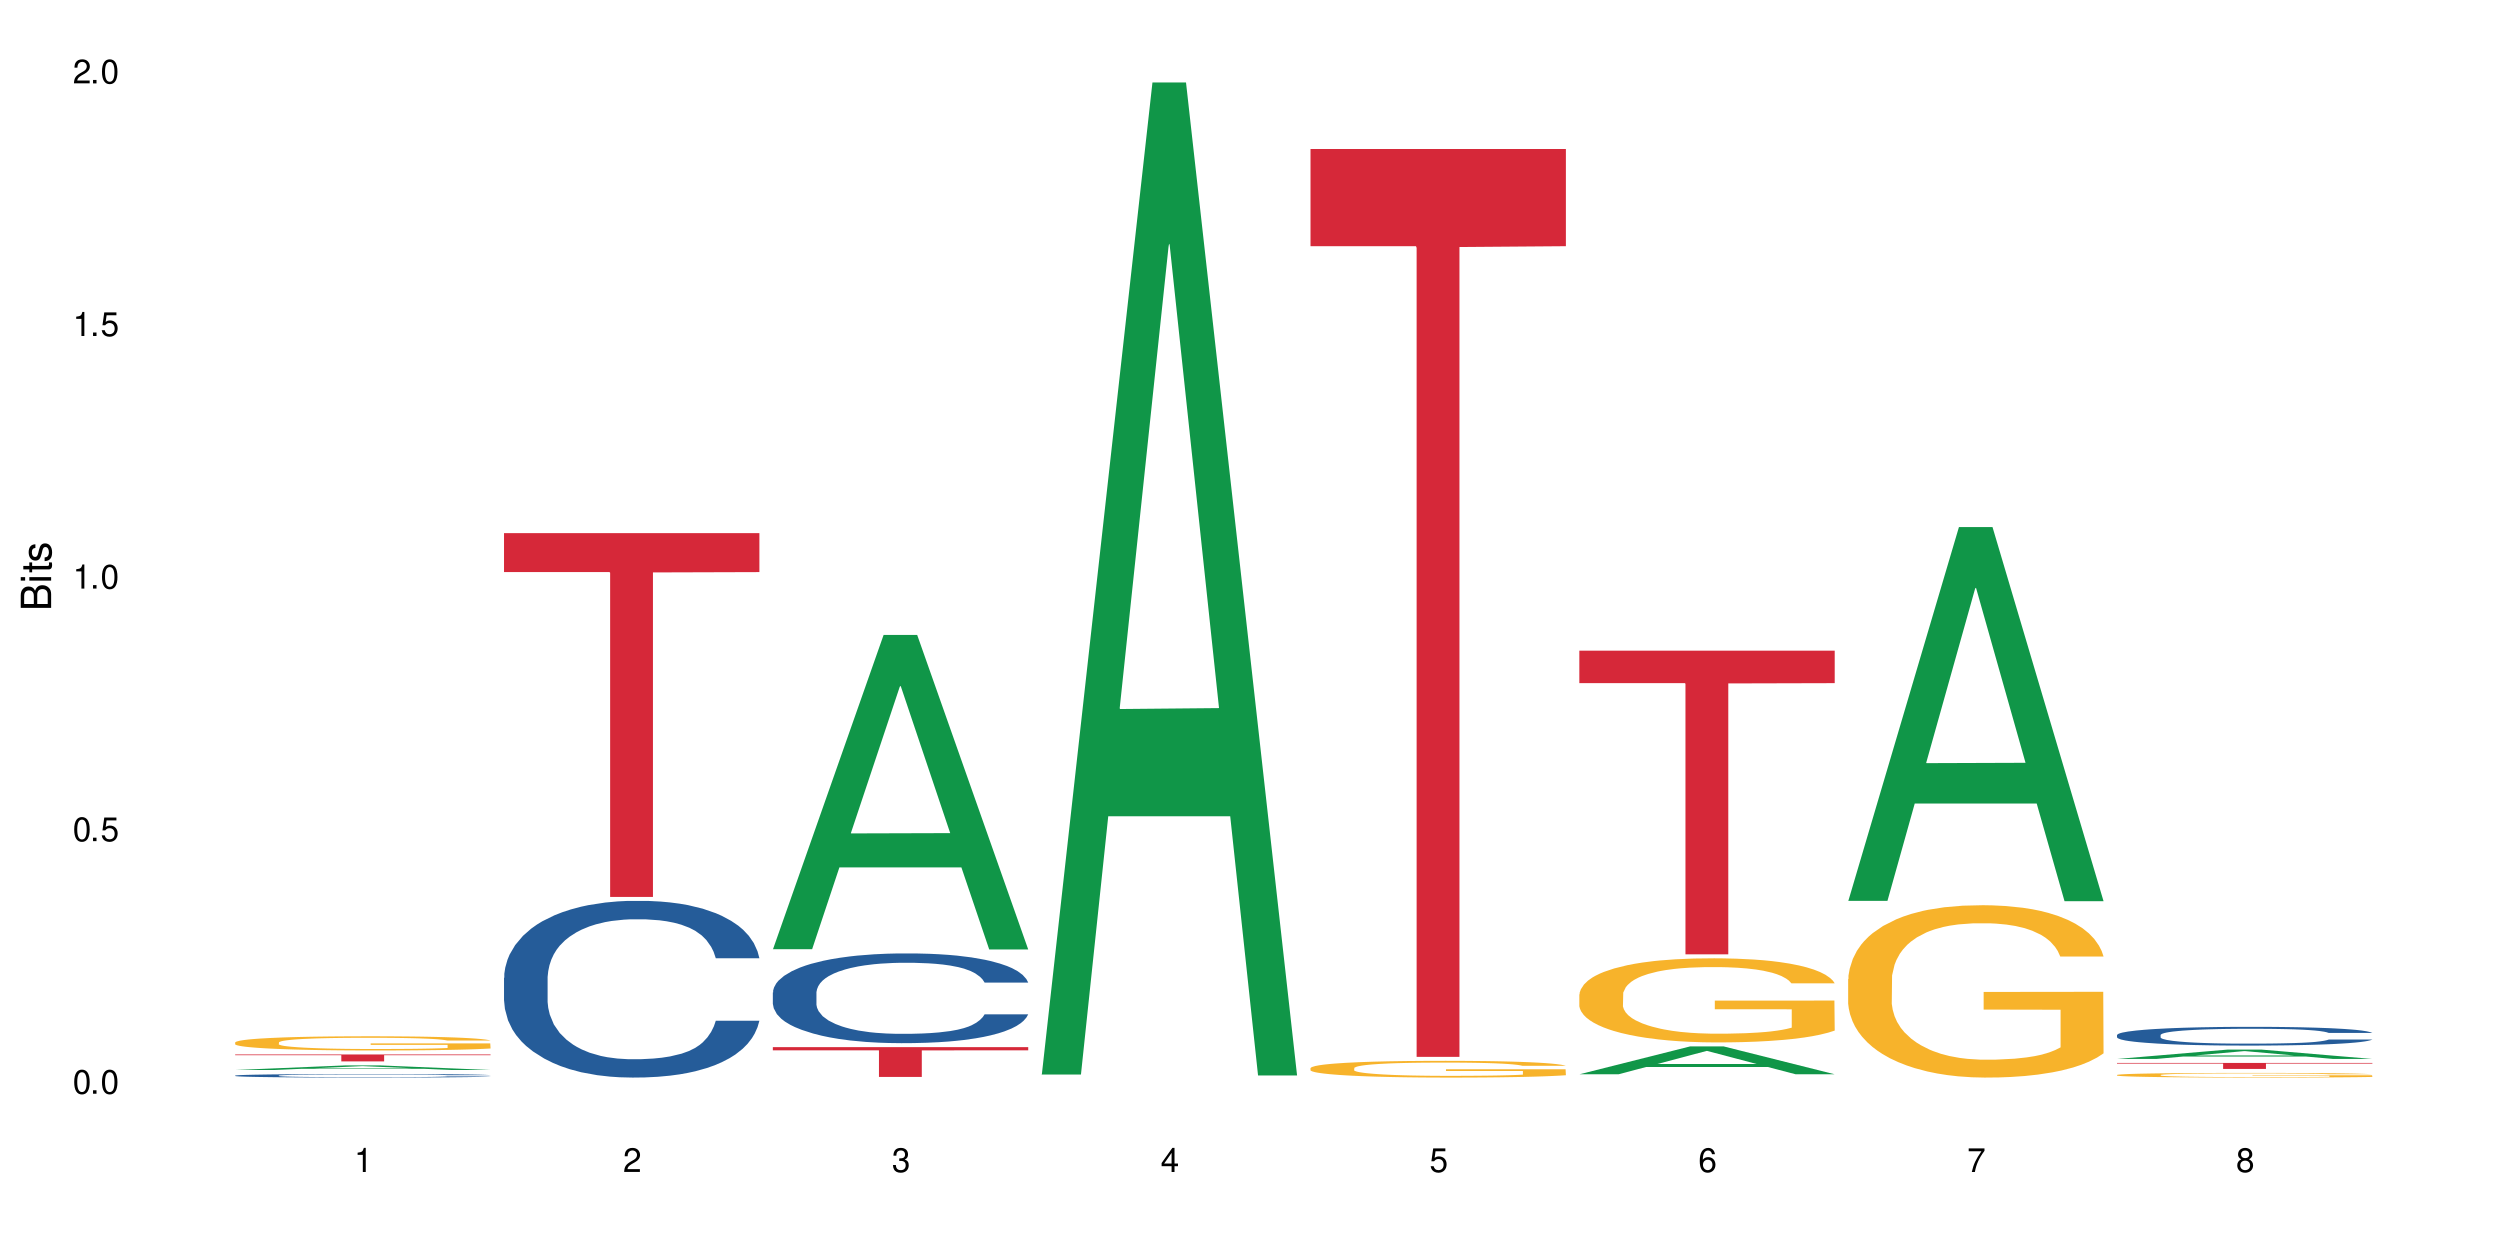 <?xml version="1.0" encoding="UTF-8"?>
<svg xmlns="http://www.w3.org/2000/svg" xmlns:xlink="http://www.w3.org/1999/xlink" width="720" height="360" viewBox="0 0 720 360">
<defs>
<g>
<g id="glyph-0-0">
</g>
<g id="glyph-0-1">
<path d="M 2.641 -6.938 C 2 -6.938 1.422 -6.656 1.078 -6.172 C 0.641 -5.562 0.406 -4.641 0.406 -3.359 C 0.406 -1.016 1.188 0.219 2.641 0.219 C 4.078 0.219 4.859 -1.016 4.859 -3.297 C 4.859 -4.641 4.656 -5.547 4.203 -6.172 C 3.844 -6.656 3.281 -6.938 2.641 -6.938 Z M 2.641 -6.188 C 3.547 -6.188 4 -5.25 4 -3.375 C 4 -1.406 3.562 -0.484 2.625 -0.484 C 1.734 -0.484 1.281 -1.438 1.281 -3.344 C 1.281 -5.25 1.734 -6.188 2.641 -6.188 Z M 2.641 -6.188 "/>
</g>
<g id="glyph-0-2">
<path d="M 1.828 -1 L 0.828 -1 L 0.828 0 L 1.828 0 Z M 1.828 -1 "/>
</g>
<g id="glyph-0-3">
<path d="M 4.562 -6.797 L 1.062 -6.797 L 0.547 -3.094 L 1.328 -3.094 C 1.719 -3.562 2.047 -3.734 2.578 -3.734 C 3.484 -3.734 4.062 -3.109 4.062 -2.094 C 4.062 -1.125 3.484 -0.531 2.578 -0.531 C 1.828 -0.531 1.375 -0.906 1.188 -1.672 L 0.328 -1.672 C 0.453 -1.109 0.547 -0.844 0.75 -0.594 C 1.125 -0.078 1.828 0.219 2.594 0.219 C 3.969 0.219 4.922 -0.781 4.922 -2.219 C 4.922 -3.562 4.031 -4.484 2.719 -4.484 C 2.25 -4.484 1.859 -4.359 1.469 -4.062 L 1.734 -5.969 L 4.562 -5.969 Z M 4.562 -6.797 "/>
</g>
<g id="glyph-0-4">
<path d="M 2.484 -4.938 L 2.484 0 L 3.328 0 L 3.328 -6.938 L 2.766 -6.938 C 2.469 -5.875 2.281 -5.734 0.984 -5.562 L 0.984 -4.938 Z M 2.484 -4.938 "/>
</g>
<g id="glyph-0-5">
<path d="M 4.859 -0.828 L 1.281 -0.828 C 1.359 -1.406 1.672 -1.781 2.5 -2.281 L 3.469 -2.828 C 4.406 -3.344 4.906 -4.062 4.906 -4.906 C 4.906 -5.484 4.672 -6.031 4.266 -6.406 C 3.859 -6.766 3.375 -6.938 2.719 -6.938 C 1.859 -6.938 1.219 -6.625 0.844 -6.031 C 0.609 -5.672 0.5 -5.234 0.484 -4.531 L 1.328 -4.531 C 1.359 -5.016 1.406 -5.281 1.531 -5.516 C 1.75 -5.938 2.188 -6.203 2.703 -6.203 C 3.469 -6.203 4.031 -5.641 4.031 -4.891 C 4.031 -4.344 3.719 -3.859 3.125 -3.516 L 2.234 -3 C 0.812 -2.172 0.406 -1.531 0.328 -0.016 L 4.859 -0.016 Z M 4.859 -0.828 "/>
</g>
<g id="glyph-0-6">
<path d="M 2.125 -3.188 L 2.578 -3.188 C 3.5 -3.188 3.984 -2.766 3.984 -1.922 C 3.984 -1.062 3.469 -0.531 2.594 -0.531 C 1.656 -0.531 1.203 -1 1.156 -2.016 L 0.312 -2.016 C 0.344 -1.453 0.438 -1.094 0.609 -0.781 C 0.953 -0.109 1.625 0.219 2.547 0.219 C 3.953 0.219 4.859 -0.625 4.859 -1.938 C 4.859 -2.828 4.516 -3.297 3.703 -3.594 C 4.344 -3.844 4.656 -4.328 4.656 -5.031 C 4.656 -6.219 3.875 -6.938 2.578 -6.938 C 1.203 -6.938 0.484 -6.172 0.453 -4.703 L 1.297 -4.703 C 1.312 -5.125 1.344 -5.359 1.453 -5.578 C 1.641 -5.969 2.062 -6.203 2.594 -6.203 C 3.344 -6.203 3.797 -5.75 3.797 -5 C 3.797 -4.516 3.609 -4.219 3.25 -4.047 C 3.016 -3.953 2.703 -3.922 2.125 -3.906 Z M 2.125 -3.188 "/>
</g>
<g id="glyph-0-7">
<path d="M 3.141 -1.672 L 3.141 0 L 3.984 0 L 3.984 -1.672 L 4.984 -1.672 L 4.984 -2.438 L 3.984 -2.438 L 3.984 -6.938 L 3.359 -6.938 L 0.266 -2.578 L 0.266 -1.672 Z M 3.141 -2.438 L 1 -2.438 L 3.141 -5.5 Z M 3.141 -2.438 "/>
</g>
<g id="glyph-0-8">
<path d="M 4.781 -5.125 C 4.609 -6.266 3.891 -6.938 2.844 -6.938 C 2.094 -6.938 1.422 -6.578 1.031 -5.953 C 0.594 -5.266 0.406 -4.422 0.406 -3.172 C 0.406 -2 0.578 -1.25 0.984 -0.641 C 1.359 -0.078 1.953 0.219 2.703 0.219 C 3.984 0.219 4.922 -0.75 4.922 -2.094 C 4.922 -3.375 4.062 -4.281 2.844 -4.281 C 2.172 -4.281 1.641 -4.031 1.281 -3.516 C 1.281 -5.234 1.828 -6.188 2.797 -6.188 C 3.391 -6.188 3.797 -5.797 3.938 -5.125 Z M 2.734 -3.531 C 3.547 -3.531 4.062 -2.953 4.062 -2.031 C 4.062 -1.156 3.484 -0.531 2.703 -0.531 C 1.922 -0.531 1.328 -1.188 1.328 -2.078 C 1.328 -2.938 1.906 -3.531 2.734 -3.531 Z M 2.734 -3.531 "/>
</g>
<g id="glyph-0-9">
<path d="M 4.984 -6.797 L 0.438 -6.797 L 0.438 -5.969 L 4.109 -5.969 C 2.5 -3.656 1.828 -2.234 1.328 0 L 2.219 0 C 2.594 -2.172 3.453 -4.047 4.984 -6.094 Z M 4.984 -6.797 "/>
</g>
<g id="glyph-0-10">
<path d="M 3.75 -3.656 C 4.469 -4.094 4.688 -4.438 4.688 -5.078 C 4.688 -6.172 3.844 -6.938 2.641 -6.938 C 1.438 -6.938 0.594 -6.172 0.594 -5.094 C 0.594 -4.438 0.812 -4.094 1.516 -3.656 C 0.734 -3.266 0.359 -2.703 0.359 -1.922 C 0.359 -0.656 1.281 0.219 2.641 0.219 C 3.984 0.219 4.922 -0.656 4.922 -1.922 C 4.922 -2.703 4.531 -3.266 3.75 -3.656 Z M 2.641 -6.188 C 3.359 -6.188 3.812 -5.75 3.812 -5.062 C 3.812 -4.406 3.344 -3.984 2.641 -3.984 C 1.922 -3.984 1.453 -4.406 1.453 -5.078 C 1.453 -5.75 1.922 -6.188 2.641 -6.188 Z M 2.641 -3.266 C 3.484 -3.266 4.062 -2.719 4.062 -1.906 C 4.062 -1.078 3.484 -0.531 2.625 -0.531 C 1.797 -0.531 1.219 -1.094 1.219 -1.906 C 1.219 -2.719 1.781 -3.266 2.641 -3.266 Z M 2.641 -3.266 "/>
</g>
<g id="glyph-1-0">
</g>
<g id="glyph-1-1">
<path d="M 0 -0.953 L 0 -4.891 C 0 -5.719 -0.234 -6.344 -0.734 -6.797 C -1.188 -7.234 -1.812 -7.469 -2.5 -7.469 C -3.547 -7.469 -4.188 -7 -4.625 -5.875 C -4.984 -6.688 -5.625 -7.094 -6.531 -7.094 C -7.172 -7.094 -7.734 -6.859 -8.141 -6.391 C -8.562 -5.922 -8.75 -5.344 -8.75 -4.5 L -8.75 -0.953 Z M -4.984 -2.062 L -7.766 -2.062 L -7.766 -4.219 C -7.766 -4.844 -7.688 -5.203 -7.453 -5.5 C -7.219 -5.812 -6.859 -5.969 -6.375 -5.969 C -5.891 -5.969 -5.531 -5.812 -5.297 -5.5 C -5.062 -5.203 -4.984 -4.844 -4.984 -4.219 Z M -0.984 -2.062 L -4 -2.062 L -4 -4.781 C -4 -5.766 -3.438 -6.359 -2.484 -6.359 C -1.547 -6.359 -0.984 -5.766 -0.984 -4.781 Z M -0.984 -2.062 "/>
</g>
<g id="glyph-1-2">
<path d="M -6.281 -1.797 L -6.281 -0.797 L 0 -0.797 L 0 -1.797 Z M -8.75 -1.797 L -8.75 -0.797 L -7.484 -0.797 L -7.484 -1.797 Z M -8.75 -1.797 "/>
</g>
<g id="glyph-1-3">
<path d="M -6.281 -3.047 L -6.281 -2.016 L -8.016 -2.016 L -8.016 -1.016 L -6.281 -1.016 L -6.281 -0.172 L -5.469 -0.172 L -5.469 -1.016 L -0.719 -1.016 C -0.078 -1.016 0.281 -1.453 0.281 -2.234 C 0.281 -2.5 0.25 -2.719 0.188 -3.047 L -0.641 -3.047 C -0.609 -2.906 -0.594 -2.766 -0.594 -2.562 C -0.594 -2.141 -0.719 -2.016 -1.156 -2.016 L -5.469 -2.016 L -5.469 -3.047 Z M -6.281 -3.047 "/>
</g>
<g id="glyph-1-4">
<path d="M -4.531 -5.25 C -5.766 -5.25 -6.469 -4.422 -6.469 -2.969 C -6.469 -1.516 -5.719 -0.562 -4.547 -0.562 C -3.562 -0.562 -3.094 -1.062 -2.734 -2.562 L -2.516 -3.484 C -2.344 -4.188 -2.094 -4.469 -1.641 -4.469 C -1.047 -4.469 -0.641 -3.875 -0.641 -3 C -0.641 -2.453 -0.797 -2 -1.062 -1.75 C -1.25 -1.594 -1.422 -1.531 -1.875 -1.469 L -1.875 -0.406 C -0.422 -0.453 0.281 -1.266 0.281 -2.922 C 0.281 -4.5 -0.5 -5.516 -1.719 -5.516 C -2.656 -5.516 -3.172 -4.984 -3.469 -3.734 L -3.703 -2.766 C -3.891 -1.953 -4.156 -1.609 -4.594 -1.609 C -5.188 -1.609 -5.547 -2.125 -5.547 -2.938 C -5.547 -3.75 -5.203 -4.172 -4.531 -4.203 Z M -4.531 -5.25 "/>
</g>
</g>
</defs>
<rect x="-72" y="-36" width="864" height="432" fill="rgb(100%, 100%, 100%)" fill-opacity="1"/>
<path fill-rule="nonzero" fill="rgb(6.275%, 58.824%, 28.235%)" fill-opacity="1" d="M 67.73 308.16 L 67.809 308.16 L 99.637 306.828 L 109.301 306.828 L 141.281 308.16 L 130.047 308.16 L 122.031 307.812 L 86.906 307.812 L 79.047 308.16 L 67.73 308.16 L 90.285 307.668 L 118.809 307.668 L 104.586 307.047 L 104.43 307.043 L 104.27 307.047 L 90.207 307.668 L 90.285 307.668 Z M 67.73 308.16 "/>
<path fill-rule="nonzero" fill="rgb(14.51%, 36.078%, 60%)" fill-opacity="1" d="M 67.73 309.762 L 67.82 309.762 L 67.82 309.738 L 68.09 309.703 L 68.719 309.656 L 69.344 309.625 L 70.961 309.57 L 73.203 309.516 L 75.535 309.477 L 77.238 309.449 L 78.766 309.43 L 82.262 309.398 L 84.504 309.379 L 86.926 309.363 L 89.887 309.348 L 92.039 309.336 L 96.883 309.32 L 100.469 309.316 L 103.25 309.312 L 109.262 309.312 L 112.848 309.316 L 115.449 309.32 L 118.32 309.328 L 120.742 309.336 L 124.957 309.359 L 128.727 309.383 L 130.43 309.398 L 133.121 309.43 L 135.184 309.457 L 136.617 309.48 L 138.234 309.516 L 139.668 309.559 L 140.746 309.605 L 141.281 309.648 L 128.727 309.648 L 128.098 309.609 L 127.379 309.582 L 126.035 309.543 L 124.688 309.516 L 122.805 309.488 L 121.102 309.469 L 118.77 309.453 L 116.707 309.441 L 114.555 309.43 L 112.488 309.426 L 108.543 309.422 L 102.266 309.422 L 98.766 309.43 L 96.883 309.438 L 94.191 309.449 L 92.309 309.461 L 90.066 309.48 L 88.539 309.496 L 86.656 309.52 L 85.312 309.543 L 83.785 309.574 L 82.891 309.598 L 82.082 309.625 L 81.363 309.656 L 80.828 309.688 L 80.469 309.723 L 80.289 309.758 L 80.289 309.902 L 80.469 309.938 L 80.918 309.977 L 82.082 310.035 L 83.785 310.086 L 85.762 310.125 L 87.645 310.152 L 88.719 310.164 L 90.156 310.18 L 92.398 310.199 L 95.629 310.219 L 97.512 310.227 L 100.383 310.234 L 103.34 310.238 L 107.289 310.238 L 110.785 310.234 L 113.117 310.23 L 115.539 310.223 L 118.859 310.207 L 120.922 310.191 L 122.715 310.172 L 124.062 310.156 L 124.957 310.141 L 126.305 310.109 L 127.379 310.078 L 128.188 310.047 L 128.727 310.012 L 141.281 310.012 L 140.746 310.051 L 139.938 310.086 L 139.129 310.113 L 137.875 310.148 L 136.441 310.176 L 134.375 310.211 L 132.672 310.23 L 130.43 310.254 L 128.367 310.273 L 126.125 310.289 L 122.805 310.309 L 120.652 310.316 L 118.32 310.328 L 115.539 310.336 L 112.043 310.34 L 108.273 310.344 L 101.008 310.344 L 98.227 310.34 L 94.551 310.332 L 89.977 310.312 L 86.656 310.297 L 84.055 310.277 L 81.812 310.258 L 79.301 310.234 L 76.074 310.191 L 74.098 310.16 L 72.754 310.133 L 71.23 310.098 L 70.152 310.062 L 68.898 310.012 L 68 309.945 L 67.73 309.891 Z M 67.73 309.762 "/>
<path fill-rule="nonzero" fill="rgb(96.863%, 70.196%, 16.863%)" fill-opacity="1" d="M 67.73 300.203 L 67.82 300.199 L 67.82 300.125 L 68.18 299.957 L 69.078 299.723 L 70.242 299.535 L 71.5 299.383 L 72.305 299.305 L 73.652 299.195 L 74.816 299.113 L 77.777 298.945 L 81.543 298.785 L 83.609 298.719 L 85.941 298.656 L 89.258 298.586 L 90.785 298.559 L 95.449 298.5 L 100.738 298.461 L 106.57 298.449 L 109.262 298.453 L 112.938 298.469 L 117.961 298.512 L 120.832 298.547 L 123.074 298.586 L 125.406 298.633 L 128.277 298.707 L 130.969 298.797 L 133.121 298.887 L 135.273 299 L 137.066 299.121 L 138.594 299.25 L 139.938 299.406 L 140.746 299.539 L 141.281 299.668 L 128.816 299.668 L 128.098 299.539 L 127.289 299.438 L 125.945 299.312 L 124.598 299.223 L 123.254 299.152 L 120.742 299.055 L 118.59 298.996 L 115.898 298.945 L 113.297 298.91 L 110.336 298.887 L 108.543 298.879 L 103.789 298.879 L 99.484 298.906 L 96.973 298.938 L 95.18 298.965 L 92.668 299.023 L 91.141 299.066 L 90.246 299.098 L 87.555 299.211 L 85.762 299.316 L 84.773 299.387 L 83.52 299.5 L 82.621 299.602 L 81.633 299.75 L 81.098 299.863 L 80.379 300.117 L 80.289 300.789 L 80.559 300.93 L 81.098 301.082 L 81.812 301.219 L 82.891 301.359 L 83.965 301.469 L 85.852 301.613 L 87.465 301.711 L 88.719 301.773 L 91.141 301.875 L 92.129 301.91 L 94.461 301.977 L 96.883 302.027 L 99.844 302.074 L 102.086 302.094 L 105.672 302.113 L 110.246 302.113 L 115.629 302.09 L 119.039 302.062 L 121.371 302.031 L 122.895 302.004 L 124.777 301.965 L 126.125 301.926 L 127.379 301.887 L 128.906 301.824 L 128.906 300.93 L 106.75 300.926 L 106.75 300.508 L 141.195 300.504 L 141.281 301.965 L 139.398 302.066 L 137.066 302.164 L 134.824 302.238 L 132.492 302.301 L 129.176 302.371 L 126.484 302.418 L 122.355 302.469 L 118.59 302.504 L 114.645 302.523 L 111.145 302.535 L 107.02 302.539 L 103.34 302.531 L 99.395 302.508 L 96.254 302.48 L 93.383 302.441 L 90.516 302.395 L 86.926 302.316 L 84.594 302.254 L 82.172 302.172 L 79.75 302.082 L 77.598 301.98 L 76.164 301.902 L 74.727 301.812 L 73.203 301.699 L 71.766 301.574 L 70.691 301.457 L 69.703 301.324 L 68.988 301.203 L 68.27 301.035 L 67.91 300.898 L 67.73 300.785 Z M 67.73 300.203 "/>
<path fill-rule="nonzero" fill="rgb(83.922%, 15.686%, 22.353%)" fill-opacity="1" d="M 67.73 303.691 L 141.281 303.691 L 141.281 303.902 L 110.629 303.906 L 110.629 305.676 L 98.297 305.676 L 98.297 303.906 L 98.117 303.902 L 67.73 303.902 Z M 67.73 303.691 "/>
<path fill-rule="nonzero" fill="rgb(14.51%, 36.078%, 60%)" fill-opacity="1" d="M 145.156 281.605 L 145.242 281.559 L 145.242 280.441 L 145.512 278.676 L 146.141 276.441 L 146.77 274.906 L 148.383 272.164 L 150.625 269.512 L 152.957 267.465 L 154.664 266.258 L 156.188 265.328 L 159.684 263.605 L 161.93 262.723 L 164.352 261.93 L 167.309 261.141 L 169.461 260.676 L 174.305 259.934 L 177.895 259.605 L 180.676 259.465 L 186.684 259.465 L 190.273 259.652 L 192.875 259.887 L 195.742 260.258 L 198.164 260.676 L 202.383 261.699 L 206.148 263 L 207.852 263.746 L 210.543 265.188 L 212.605 266.582 L 214.043 267.793 L 215.656 269.512 L 217.094 271.605 L 218.168 273.977 L 218.707 275.977 L 206.148 275.977 L 205.52 274.117 L 204.805 272.676 L 203.457 270.77 L 202.113 269.418 L 200.23 268.07 L 198.523 267.188 L 196.191 266.305 L 194.129 265.746 L 191.977 265.328 L 189.914 265.047 L 185.969 264.77 L 181.391 264.77 L 179.688 264.863 L 176.191 265.234 L 174.305 265.559 L 171.613 266.211 L 169.73 266.816 L 167.488 267.746 L 165.965 268.535 L 164.082 269.746 L 162.734 270.812 L 161.211 272.348 L 160.312 273.512 L 159.508 274.812 L 158.789 276.348 L 158.25 277.977 L 157.891 279.695 L 157.711 281.371 L 157.711 288.578 L 157.891 290.254 L 158.34 292.207 L 159.508 295.043 L 161.211 297.508 L 163.184 299.461 L 165.066 300.859 L 166.145 301.508 L 167.578 302.254 L 169.82 303.184 L 173.051 304.113 L 174.934 304.484 L 177.805 304.859 L 180.766 305.043 L 184.711 305.043 L 188.211 304.859 L 190.543 304.625 L 192.965 304.254 L 196.281 303.461 L 198.344 302.719 L 200.141 301.836 L 201.484 300.949 L 202.383 300.207 L 203.727 298.766 L 204.805 297.184 L 205.609 295.555 L 206.148 293.977 L 218.707 293.977 L 218.168 295.836 L 217.359 297.648 L 216.555 298.996 L 215.297 300.625 L 213.863 302.066 L 211.801 303.695 L 210.094 304.766 L 207.852 305.926 L 205.789 306.812 L 203.547 307.602 L 200.23 308.531 L 198.074 308.996 L 195.742 309.414 L 192.965 309.789 L 189.465 310.113 L 185.699 310.301 L 182.199 310.344 L 178.434 310.254 L 175.652 310.066 L 171.973 309.648 L 167.398 308.812 L 164.082 307.926 L 161.48 307.043 L 159.238 306.113 L 156.727 304.859 L 153.496 302.812 L 151.523 301.23 L 150.176 299.93 L 148.652 298.113 L 147.574 296.484 L 146.32 293.883 L 145.422 290.578 L 145.156 288.023 Z M 145.156 281.605 "/>
<path fill-rule="nonzero" fill="rgb(83.922%, 15.686%, 22.353%)" fill-opacity="1" d="M 145.156 153.547 L 218.707 153.547 L 218.707 164.762 L 188.051 164.859 L 188.051 258.316 L 175.719 258.316 L 175.719 164.957 L 175.539 164.762 L 145.156 164.762 Z M 145.156 153.547 "/>
<path fill-rule="nonzero" fill="rgb(6.275%, 58.824%, 28.235%)" fill-opacity="1" d="M 222.578 273.367 L 222.656 273.281 L 254.48 182.859 L 264.148 182.859 L 296.129 273.453 L 284.895 273.453 L 276.879 249.805 L 241.75 249.805 L 233.895 273.367 L 222.578 273.367 L 245.129 240.023 L 273.656 239.938 L 259.434 197.66 L 259.273 197.574 L 259.117 197.828 L 245.051 239.938 L 245.129 240.023 Z M 222.578 273.367 "/>
<path fill-rule="nonzero" fill="rgb(14.51%, 36.078%, 60%)" fill-opacity="1" d="M 222.578 285.84 L 222.668 285.816 L 222.668 285.25 L 222.938 284.355 L 223.562 283.219 L 224.191 282.441 L 225.809 281.047 L 228.051 279.703 L 230.383 278.664 L 232.086 278.051 L 233.609 277.578 L 237.109 276.703 L 239.352 276.254 L 241.773 275.855 L 244.734 275.453 L 246.887 275.215 L 251.73 274.84 L 255.316 274.672 L 258.098 274.602 L 264.109 274.602 L 267.695 274.695 L 270.297 274.816 L 273.168 275.004 L 275.59 275.215 L 279.805 275.734 L 283.57 276.398 L 285.277 276.773 L 287.969 277.508 L 290.031 278.215 L 291.465 278.828 L 293.082 279.703 L 294.516 280.766 L 295.59 281.969 L 296.129 282.984 L 283.57 282.984 L 282.945 282.039 L 282.227 281.309 L 280.883 280.34 L 279.535 279.656 L 277.652 278.969 L 275.949 278.523 L 273.617 278.074 L 271.551 277.789 L 269.398 277.578 L 267.336 277.438 L 263.391 277.293 L 258.816 277.293 L 257.109 277.34 L 253.613 277.531 L 251.73 277.695 L 249.039 278.027 L 247.156 278.332 L 244.914 278.805 L 243.387 279.207 L 241.504 279.82 L 240.16 280.363 L 238.633 281.145 L 237.738 281.734 L 236.93 282.395 L 236.211 283.172 L 235.672 284 L 235.316 284.871 L 235.137 285.723 L 235.137 289.383 L 235.316 290.234 L 235.762 291.223 L 236.93 292.664 L 238.633 293.914 L 240.605 294.906 L 242.492 295.617 L 243.566 295.945 L 245.004 296.324 L 247.246 296.797 L 250.473 297.27 L 252.355 297.457 L 255.227 297.645 L 258.188 297.742 L 262.133 297.742 L 265.633 297.645 L 267.965 297.527 L 270.387 297.34 L 273.707 296.938 L 275.77 296.559 L 277.562 296.109 L 278.906 295.664 L 279.805 295.285 L 281.148 294.555 L 282.227 293.75 L 283.035 292.926 L 283.57 292.121 L 296.129 292.121 L 295.59 293.066 L 294.785 293.988 L 293.977 294.672 L 292.723 295.496 L 291.285 296.23 L 289.223 297.055 L 287.52 297.598 L 285.277 298.188 L 283.215 298.637 L 280.973 299.039 L 277.652 299.512 L 275.5 299.746 L 273.168 299.961 L 270.387 300.148 L 266.887 300.312 L 263.121 300.41 L 259.621 300.434 L 255.855 300.383 L 253.074 300.289 L 249.398 300.078 L 244.824 299.652 L 241.504 299.203 L 238.902 298.754 L 236.66 298.285 L 234.148 297.645 L 230.918 296.605 L 228.945 295.805 L 227.602 295.145 L 226.074 294.223 L 225 293.395 L 223.742 292.074 L 222.848 290.398 L 222.578 289.098 Z M 222.578 285.84 "/>
<path fill-rule="nonzero" fill="rgb(83.922%, 15.686%, 22.353%)" fill-opacity="1" d="M 222.578 301.582 L 296.129 301.582 L 296.129 302.5 L 265.477 302.508 L 265.477 310.156 L 253.141 310.156 L 253.141 302.516 L 252.965 302.5 L 222.578 302.5 Z M 222.578 301.582 "/>
<path fill-rule="nonzero" fill="rgb(6.275%, 58.824%, 28.235%)" fill-opacity="1" d="M 300 309.457 L 300.078 309.188 L 331.906 23.75 L 341.57 23.75 L 373.555 309.727 L 362.316 309.727 L 354.301 235.078 L 319.176 235.078 L 311.316 309.457 L 300 309.457 L 322.555 204.199 L 351.078 203.93 L 336.855 70.473 L 336.699 70.207 L 336.543 71.012 L 322.477 203.93 L 322.555 204.199 Z M 300 309.457 "/>
<path fill-rule="nonzero" fill="rgb(96.863%, 70.196%, 16.863%)" fill-opacity="1" d="M 377.426 307.586 L 377.516 307.582 L 377.516 307.496 L 377.871 307.297 L 378.77 307.023 L 379.938 306.797 L 381.191 306.621 L 382 306.531 L 383.344 306.398 L 384.512 306.301 L 387.469 306.102 L 391.238 305.918 L 393.301 305.84 L 395.633 305.762 L 398.953 305.68 L 400.477 305.648 L 405.141 305.578 L 410.434 305.535 L 416.262 305.52 L 418.953 305.523 L 422.633 305.543 L 427.656 305.59 L 430.527 305.637 L 432.77 305.68 L 435.102 305.738 L 437.969 305.824 L 440.66 305.93 L 442.812 306.035 L 444.969 306.168 L 446.762 306.309 L 448.285 306.465 L 449.633 306.648 L 450.438 306.805 L 450.977 306.957 L 438.508 306.957 L 437.789 306.805 L 436.984 306.684 L 435.637 306.539 L 434.293 306.434 L 432.949 306.348 L 430.438 306.234 L 428.281 306.164 L 425.594 306.102 L 422.992 306.062 L 420.031 306.035 L 418.238 306.027 L 413.484 306.027 L 409.176 306.059 L 406.664 306.094 L 404.871 306.129 L 402.359 306.195 L 400.836 306.246 L 399.938 306.281 L 397.246 306.418 L 395.453 306.543 L 394.469 306.625 L 393.211 306.758 L 392.312 306.879 L 391.328 307.055 L 390.789 307.188 L 390.07 307.484 L 389.98 308.277 L 390.25 308.445 L 390.789 308.629 L 391.508 308.785 L 392.582 308.953 L 393.66 309.082 L 395.543 309.254 L 397.156 309.367 L 398.414 309.441 L 400.836 309.562 L 401.82 309.602 L 404.156 309.68 L 406.574 309.742 L 409.535 309.793 L 411.777 309.82 L 415.367 309.844 L 419.941 309.844 L 425.324 309.816 L 428.73 309.781 L 431.062 309.746 L 432.59 309.715 L 434.473 309.668 L 435.816 309.621 L 437.074 309.574 L 438.598 309.5 L 438.598 308.445 L 416.441 308.441 L 416.441 307.949 L 450.887 307.945 L 450.977 309.668 L 449.094 309.785 L 446.762 309.898 L 444.52 309.988 L 442.188 310.062 L 438.867 310.148 L 436.176 310.199 L 432.051 310.262 L 428.281 310.301 L 424.336 310.328 L 420.84 310.34 L 416.711 310.344 L 413.035 310.336 L 409.086 310.309 L 405.949 310.273 L 403.078 310.23 L 400.207 310.172 L 396.621 310.082 L 394.289 310.008 L 391.867 309.914 L 389.445 309.805 L 387.293 309.684 L 385.855 309.594 L 384.422 309.484 L 382.895 309.355 L 381.461 309.203 L 380.383 309.066 L 379.398 308.914 L 378.68 308.77 L 377.961 308.57 L 377.605 308.41 L 377.426 308.273 Z M 377.426 307.586 "/>
<path fill-rule="nonzero" fill="rgb(83.922%, 15.686%, 22.353%)" fill-opacity="1" d="M 377.426 42.914 L 450.977 42.914 L 450.977 70.902 L 420.324 71.145 L 420.324 304.371 L 407.988 304.371 L 407.988 71.391 L 407.809 70.902 L 377.426 70.902 Z M 377.426 42.914 "/>
<path fill-rule="nonzero" fill="rgb(6.275%, 58.824%, 28.235%)" fill-opacity="1" d="M 454.848 309.391 L 454.926 309.383 L 486.75 301.367 L 496.418 301.367 L 528.398 309.398 L 517.164 309.398 L 509.148 307.305 L 474.023 307.305 L 466.164 309.391 L 454.848 309.391 L 477.402 306.438 L 505.926 306.43 L 491.703 302.68 L 491.547 302.672 L 491.387 302.695 L 477.32 306.43 L 477.402 306.438 Z M 454.848 309.391 "/>
<path fill-rule="nonzero" fill="rgb(96.863%, 70.196%, 16.863%)" fill-opacity="1" d="M 454.848 286.367 L 454.938 286.344 L 454.938 285.902 L 455.297 284.906 L 456.191 283.535 L 457.359 282.406 L 458.613 281.52 L 459.422 281.055 L 460.77 280.391 L 461.934 279.906 L 464.895 278.91 L 468.66 277.98 L 470.723 277.582 L 473.055 277.207 L 476.375 276.785 L 477.898 276.629 L 482.562 276.277 L 487.855 276.055 L 493.688 275.988 L 496.379 276.012 L 500.055 276.102 L 505.078 276.344 L 507.949 276.562 L 510.191 276.785 L 512.523 277.074 L 515.395 277.516 L 518.086 278.047 L 520.238 278.578 L 522.391 279.242 L 524.184 279.949 L 525.711 280.723 L 527.055 281.652 L 527.863 282.426 L 528.398 283.203 L 515.934 283.203 L 515.215 282.426 L 514.406 281.832 L 513.062 281.102 L 511.715 280.57 L 510.371 280.148 L 507.859 279.574 L 505.707 279.219 L 503.016 278.91 L 500.414 278.711 L 497.453 278.578 L 495.66 278.535 L 490.906 278.535 L 486.602 278.688 L 484.09 278.867 L 482.297 279.043 L 479.785 279.375 L 478.258 279.641 L 477.363 279.816 L 474.672 280.504 L 472.879 281.121 L 471.891 281.543 L 470.633 282.207 L 469.738 282.805 L 468.75 283.688 L 468.211 284.352 L 467.496 285.855 L 467.406 289.84 L 467.676 290.68 L 468.211 291.586 L 468.93 292.383 L 470.008 293.227 L 471.082 293.867 L 472.965 294.73 L 474.582 295.305 L 475.836 295.68 L 478.258 296.277 L 479.246 296.477 L 481.578 296.875 L 484 297.188 L 486.961 297.449 L 489.203 297.582 L 492.789 297.695 L 497.363 297.695 L 502.746 297.562 L 506.156 297.383 L 508.488 297.207 L 510.012 297.055 L 511.895 296.809 L 513.242 296.59 L 514.496 296.344 L 516.023 295.969 L 516.023 290.68 L 493.867 290.66 L 493.867 288.18 L 528.309 288.16 L 528.398 296.809 L 526.516 297.406 L 524.184 297.98 L 521.941 298.426 L 519.609 298.801 L 516.289 299.223 L 513.602 299.488 L 509.473 299.797 L 505.707 299.996 L 501.758 300.129 L 498.262 300.195 L 494.137 300.219 L 490.457 300.172 L 486.512 300.039 L 483.371 299.863 L 480.5 299.641 L 477.633 299.355 L 474.043 298.891 L 471.711 298.512 L 469.289 298.047 L 466.867 297.496 L 464.715 296.898 L 463.281 296.434 L 461.844 295.902 L 460.32 295.238 L 458.883 294.484 L 457.809 293.801 L 456.82 293.027 L 456.102 292.297 L 455.387 291.301 L 455.027 290.504 L 454.848 289.816 Z M 454.848 286.367 "/>
<path fill-rule="nonzero" fill="rgb(83.922%, 15.686%, 22.353%)" fill-opacity="1" d="M 454.848 187.383 L 528.398 187.383 L 528.398 196.746 L 497.746 196.828 L 497.746 274.84 L 485.414 274.84 L 485.414 196.91 L 485.234 196.746 L 454.848 196.746 Z M 454.848 187.383 "/>
<path fill-rule="nonzero" fill="rgb(6.275%, 58.824%, 28.235%)" fill-opacity="1" d="M 532.27 259.449 L 532.352 259.348 L 564.176 151.793 L 573.84 151.793 L 605.824 259.551 L 594.586 259.551 L 586.57 231.422 L 551.445 231.422 L 543.586 259.449 L 532.27 259.449 L 554.824 219.785 L 583.348 219.684 L 569.125 169.398 L 568.969 169.297 L 568.812 169.598 L 554.746 219.684 L 554.824 219.785 Z M 532.27 259.449 "/>
<path fill-rule="nonzero" fill="rgb(96.863%, 70.196%, 16.863%)" fill-opacity="1" d="M 532.27 281.965 L 532.359 281.918 L 532.359 281.012 L 532.719 278.973 L 533.617 276.16 L 534.781 273.848 L 536.039 272.035 L 536.844 271.082 L 538.191 269.723 L 539.355 268.727 L 542.316 266.684 L 546.086 264.781 L 548.148 263.965 L 550.48 263.195 L 553.797 262.332 L 555.324 262.016 L 559.988 261.289 L 565.281 260.836 L 571.109 260.699 L 573.801 260.746 L 577.48 260.926 L 582.5 261.426 L 585.371 261.879 L 587.613 262.332 L 589.945 262.922 L 592.816 263.828 L 595.508 264.918 L 597.66 266.004 L 599.812 267.363 L 601.609 268.816 L 603.133 270.402 L 604.477 272.309 L 605.285 273.895 L 605.824 275.48 L 593.355 275.48 L 592.637 273.895 L 591.832 272.668 L 590.484 271.172 L 589.141 270.086 L 587.793 269.223 L 585.281 268.047 L 583.129 267.32 L 580.438 266.684 L 577.836 266.277 L 574.879 266.004 L 573.082 265.914 L 568.328 265.914 L 564.023 266.23 L 561.512 266.594 L 559.719 266.957 L 557.207 267.637 L 555.684 268.18 L 554.785 268.543 L 552.094 269.949 L 550.301 271.219 L 549.312 272.082 L 548.059 273.441 L 547.16 274.664 L 546.176 276.477 L 545.637 277.84 L 544.918 280.922 L 544.828 289.082 L 545.098 290.805 L 545.637 292.664 L 546.355 294.297 L 547.43 296.02 L 548.508 297.332 L 550.391 299.102 L 552.004 300.281 L 553.262 301.051 L 555.684 302.273 L 556.668 302.684 L 559 303.5 L 561.422 304.133 L 564.383 304.68 L 566.625 304.949 L 570.215 305.176 L 574.789 305.176 L 580.168 304.906 L 583.578 304.543 L 585.91 304.18 L 587.434 303.863 L 589.32 303.363 L 590.664 302.91 L 591.922 302.41 L 593.445 301.641 L 593.445 290.805 L 571.289 290.758 L 571.289 285.68 L 605.734 285.637 L 605.824 303.363 L 603.941 304.586 L 601.609 305.766 L 599.363 306.672 L 597.031 307.445 L 593.715 308.305 L 591.023 308.848 L 586.898 309.484 L 583.129 309.891 L 579.184 310.164 L 575.684 310.301 L 571.559 310.344 L 567.883 310.254 L 563.934 309.984 L 560.797 309.621 L 557.926 309.168 L 555.055 308.578 L 551.465 307.625 L 549.133 306.855 L 546.711 305.902 L 544.289 304.77 L 542.137 303.543 L 540.703 302.594 L 539.266 301.504 L 537.742 300.145 L 536.309 298.602 L 535.23 297.199 L 534.246 295.609 L 533.527 294.113 L 532.809 292.074 L 532.449 290.441 L 532.27 289.035 Z M 532.27 281.965 "/>
<path fill-rule="nonzero" fill="rgb(6.275%, 58.824%, 28.235%)" fill-opacity="1" d="M 609.695 304.977 L 609.773 304.973 L 641.598 302.281 L 651.266 302.281 L 683.246 304.98 L 672.008 304.98 L 663.996 304.273 L 628.867 304.273 L 621.012 304.977 L 609.695 304.977 L 632.246 303.984 L 660.773 303.98 L 646.551 302.719 L 646.391 302.719 L 646.234 302.727 L 632.168 303.98 L 632.246 303.984 Z M 609.695 304.977 "/>
<path fill-rule="nonzero" fill="rgb(14.51%, 36.078%, 60%)" fill-opacity="1" d="M 609.695 298.078 L 609.785 298.074 L 609.785 297.957 L 610.055 297.77 L 610.68 297.531 L 611.309 297.371 L 612.922 297.078 L 615.164 296.797 L 617.5 296.582 L 619.203 296.453 L 620.727 296.355 L 624.227 296.172 L 626.469 296.078 L 628.891 295.992 L 631.852 295.91 L 634.004 295.859 L 638.848 295.781 L 642.434 295.746 L 645.215 295.73 L 651.223 295.73 L 654.812 295.75 L 657.414 295.777 L 660.285 295.816 L 662.707 295.859 L 666.922 295.969 L 670.688 296.105 L 672.395 296.188 L 675.086 296.34 L 677.148 296.488 L 678.582 296.613 L 680.195 296.797 L 681.633 297.02 L 682.707 297.27 L 683.246 297.484 L 670.688 297.484 L 670.062 297.285 L 669.344 297.133 L 667.996 296.93 L 666.652 296.789 L 664.77 296.645 L 663.066 296.551 L 660.734 296.457 L 658.668 296.398 L 656.516 296.355 L 654.453 296.324 L 650.508 296.293 L 645.934 296.293 L 644.227 296.305 L 640.73 296.344 L 638.848 296.379 L 636.156 296.449 L 634.273 296.512 L 632.027 296.609 L 630.504 296.695 L 628.621 296.82 L 627.273 296.938 L 625.75 297.098 L 624.852 297.223 L 624.047 297.359 L 623.328 297.523 L 622.789 297.695 L 622.43 297.879 L 622.254 298.055 L 622.254 298.82 L 622.43 298.996 L 622.879 299.203 L 624.047 299.504 L 625.75 299.766 L 627.723 299.973 L 629.605 300.121 L 630.684 300.191 L 632.117 300.27 L 634.363 300.367 L 637.59 300.469 L 639.473 300.508 L 642.344 300.547 L 645.305 300.566 L 649.25 300.566 L 652.75 300.547 L 655.082 300.523 L 657.504 300.48 L 660.82 300.398 L 662.887 300.32 L 664.68 300.227 L 666.023 300.133 L 666.922 300.055 L 668.266 299.898 L 669.344 299.734 L 670.152 299.559 L 670.688 299.391 L 683.246 299.391 L 682.707 299.59 L 681.902 299.781 L 681.094 299.926 L 679.84 300.098 L 678.402 300.25 L 676.34 300.422 L 674.637 300.535 L 672.395 300.66 L 670.332 300.754 L 668.086 300.836 L 664.77 300.938 L 662.617 300.984 L 660.285 301.031 L 657.504 301.07 L 654.004 301.105 L 650.238 301.125 L 646.738 301.129 L 642.973 301.117 L 640.191 301.098 L 636.516 301.055 L 631.941 300.965 L 628.621 300.871 L 626.02 300.777 L 623.777 300.68 L 621.266 300.547 L 618.035 300.328 L 616.062 300.16 L 614.719 300.023 L 613.191 299.832 L 612.117 299.66 L 610.859 299.383 L 609.965 299.031 L 609.695 298.762 Z M 609.695 298.078 "/>
<path fill-rule="nonzero" fill="rgb(96.863%, 70.196%, 16.863%)" fill-opacity="1" d="M 609.695 309.574 L 609.785 309.574 L 609.785 309.551 L 610.145 309.496 L 611.039 309.418 L 612.207 309.355 L 613.461 309.305 L 614.27 309.281 L 615.613 309.242 L 616.781 309.215 L 619.742 309.16 L 623.508 309.109 L 625.57 309.086 L 627.902 309.066 L 631.223 309.043 L 632.746 309.035 L 637.41 309.016 L 642.703 309.004 L 648.535 309 L 651.223 309 L 654.902 309.004 L 659.926 309.02 L 662.797 309.031 L 665.039 309.043 L 667.371 309.059 L 670.242 309.082 L 672.93 309.113 L 675.086 309.145 L 677.238 309.18 L 679.031 309.219 L 680.555 309.262 L 681.902 309.312 L 682.707 309.355 L 683.246 309.398 L 670.777 309.398 L 670.062 309.355 L 669.254 309.324 L 667.91 309.281 L 666.562 309.254 L 665.219 309.23 L 662.707 309.199 L 660.555 309.18 L 657.863 309.16 L 655.262 309.148 L 652.301 309.145 L 650.508 309.141 L 645.754 309.141 L 641.449 309.148 L 638.938 309.16 L 637.141 309.168 L 634.629 309.188 L 633.105 309.203 L 632.207 309.211 L 629.52 309.25 L 627.723 309.285 L 626.738 309.309 L 625.48 309.344 L 624.586 309.379 L 623.598 309.426 L 623.059 309.465 L 622.344 309.547 L 622.254 309.77 L 622.52 309.816 L 623.059 309.867 L 623.777 309.91 L 624.852 309.957 L 625.93 309.992 L 627.812 310.039 L 629.43 310.074 L 630.684 310.094 L 633.105 310.125 L 634.094 310.137 L 636.426 310.16 L 638.848 310.176 L 641.805 310.191 L 644.047 310.199 L 647.637 310.207 L 652.211 310.207 L 657.594 310.199 L 661 310.188 L 663.332 310.18 L 664.859 310.168 L 666.742 310.156 L 668.086 310.145 L 669.344 310.129 L 670.867 310.109 L 670.867 309.816 L 648.715 309.812 L 648.715 309.676 L 683.156 309.676 L 683.246 310.156 L 681.363 310.188 L 679.031 310.223 L 676.789 310.246 L 674.457 310.266 L 671.137 310.289 L 668.445 310.305 L 664.32 310.32 L 660.555 310.332 L 656.605 310.34 L 653.109 310.344 L 645.305 310.344 L 641.359 310.336 L 638.219 310.324 L 635.348 310.312 L 632.477 310.297 L 628.891 310.273 L 626.559 310.25 L 624.137 310.227 L 621.715 310.195 L 619.562 310.16 L 618.125 310.137 L 616.691 310.105 L 615.164 310.07 L 613.73 310.027 L 612.656 309.988 L 611.668 309.945 L 610.949 309.906 L 610.234 309.852 L 609.875 309.805 L 609.695 309.766 Z M 609.695 309.574 "/>
<path fill-rule="nonzero" fill="rgb(83.922%, 15.686%, 22.353%)" fill-opacity="1" d="M 609.695 306.129 L 683.246 306.129 L 683.246 306.312 L 652.594 306.316 L 652.594 307.848 L 640.258 307.848 L 640.258 306.316 L 640.082 306.312 L 609.695 306.312 Z M 609.695 306.129 "/>
<g fill="rgb(0%, 0%, 0%)" fill-opacity="1">
<use xlink:href="#glyph-0-1" x="20.965" y="314.993"/>
<use xlink:href="#glyph-0-2" x="25.965" y="314.993"/>
<use xlink:href="#glyph-0-1" x="28.965" y="314.993"/>
</g>
<g fill="rgb(0%, 0%, 0%)" fill-opacity="1">
<use xlink:href="#glyph-0-1" x="20.965" y="242.251"/>
<use xlink:href="#glyph-0-2" x="25.965" y="242.251"/>
<use xlink:href="#glyph-0-3" x="28.965" y="242.251"/>
</g>
<g fill="rgb(0%, 0%, 0%)" fill-opacity="1">
<use xlink:href="#glyph-0-4" x="20.965" y="169.509"/>
<use xlink:href="#glyph-0-2" x="25.965" y="169.509"/>
<use xlink:href="#glyph-0-1" x="28.965" y="169.509"/>
</g>
<g fill="rgb(0%, 0%, 0%)" fill-opacity="1">
<use xlink:href="#glyph-0-4" x="20.965" y="96.767"/>
<use xlink:href="#glyph-0-2" x="25.965" y="96.767"/>
<use xlink:href="#glyph-0-3" x="28.965" y="96.767"/>
</g>
<g fill="rgb(0%, 0%, 0%)" fill-opacity="1">
<use xlink:href="#glyph-0-5" x="20.965" y="24.024"/>
<use xlink:href="#glyph-0-2" x="25.965" y="24.024"/>
<use xlink:href="#glyph-0-1" x="28.965" y="24.024"/>
</g>
<g fill="rgb(0%, 0%, 0%)" fill-opacity="1">
<use xlink:href="#glyph-0-4" x="102.008" y="337.532"/>
</g>
<g fill="rgb(0%, 0%, 0%)" fill-opacity="1">
<use xlink:href="#glyph-0-5" x="179.43" y="337.532"/>
</g>
<g fill="rgb(0%, 0%, 0%)" fill-opacity="1">
<use xlink:href="#glyph-0-6" x="256.855" y="337.532"/>
</g>
<g fill="rgb(0%, 0%, 0%)" fill-opacity="1">
<use xlink:href="#glyph-0-7" x="334.277" y="337.532"/>
</g>
<g fill="rgb(0%, 0%, 0%)" fill-opacity="1">
<use xlink:href="#glyph-0-3" x="411.699" y="337.532"/>
</g>
<g fill="rgb(0%, 0%, 0%)" fill-opacity="1">
<use xlink:href="#glyph-0-8" x="489.125" y="337.532"/>
</g>
<g fill="rgb(0%, 0%, 0%)" fill-opacity="1">
<use xlink:href="#glyph-0-9" x="566.547" y="337.532"/>
</g>
<g fill="rgb(0%, 0%, 0%)" fill-opacity="1">
<use xlink:href="#glyph-0-10" x="643.969" y="337.532"/>
</g>
<g fill="rgb(0%, 0%, 0%)" fill-opacity="1">
<use xlink:href="#glyph-1-1" x="14.725" y="176.012"/>
<use xlink:href="#glyph-1-2" x="14.725" y="168.012"/>
<use xlink:href="#glyph-1-3" x="14.725" y="165.012"/>
<use xlink:href="#glyph-1-4" x="14.725" y="162.012"/>
</g>
</svg>
